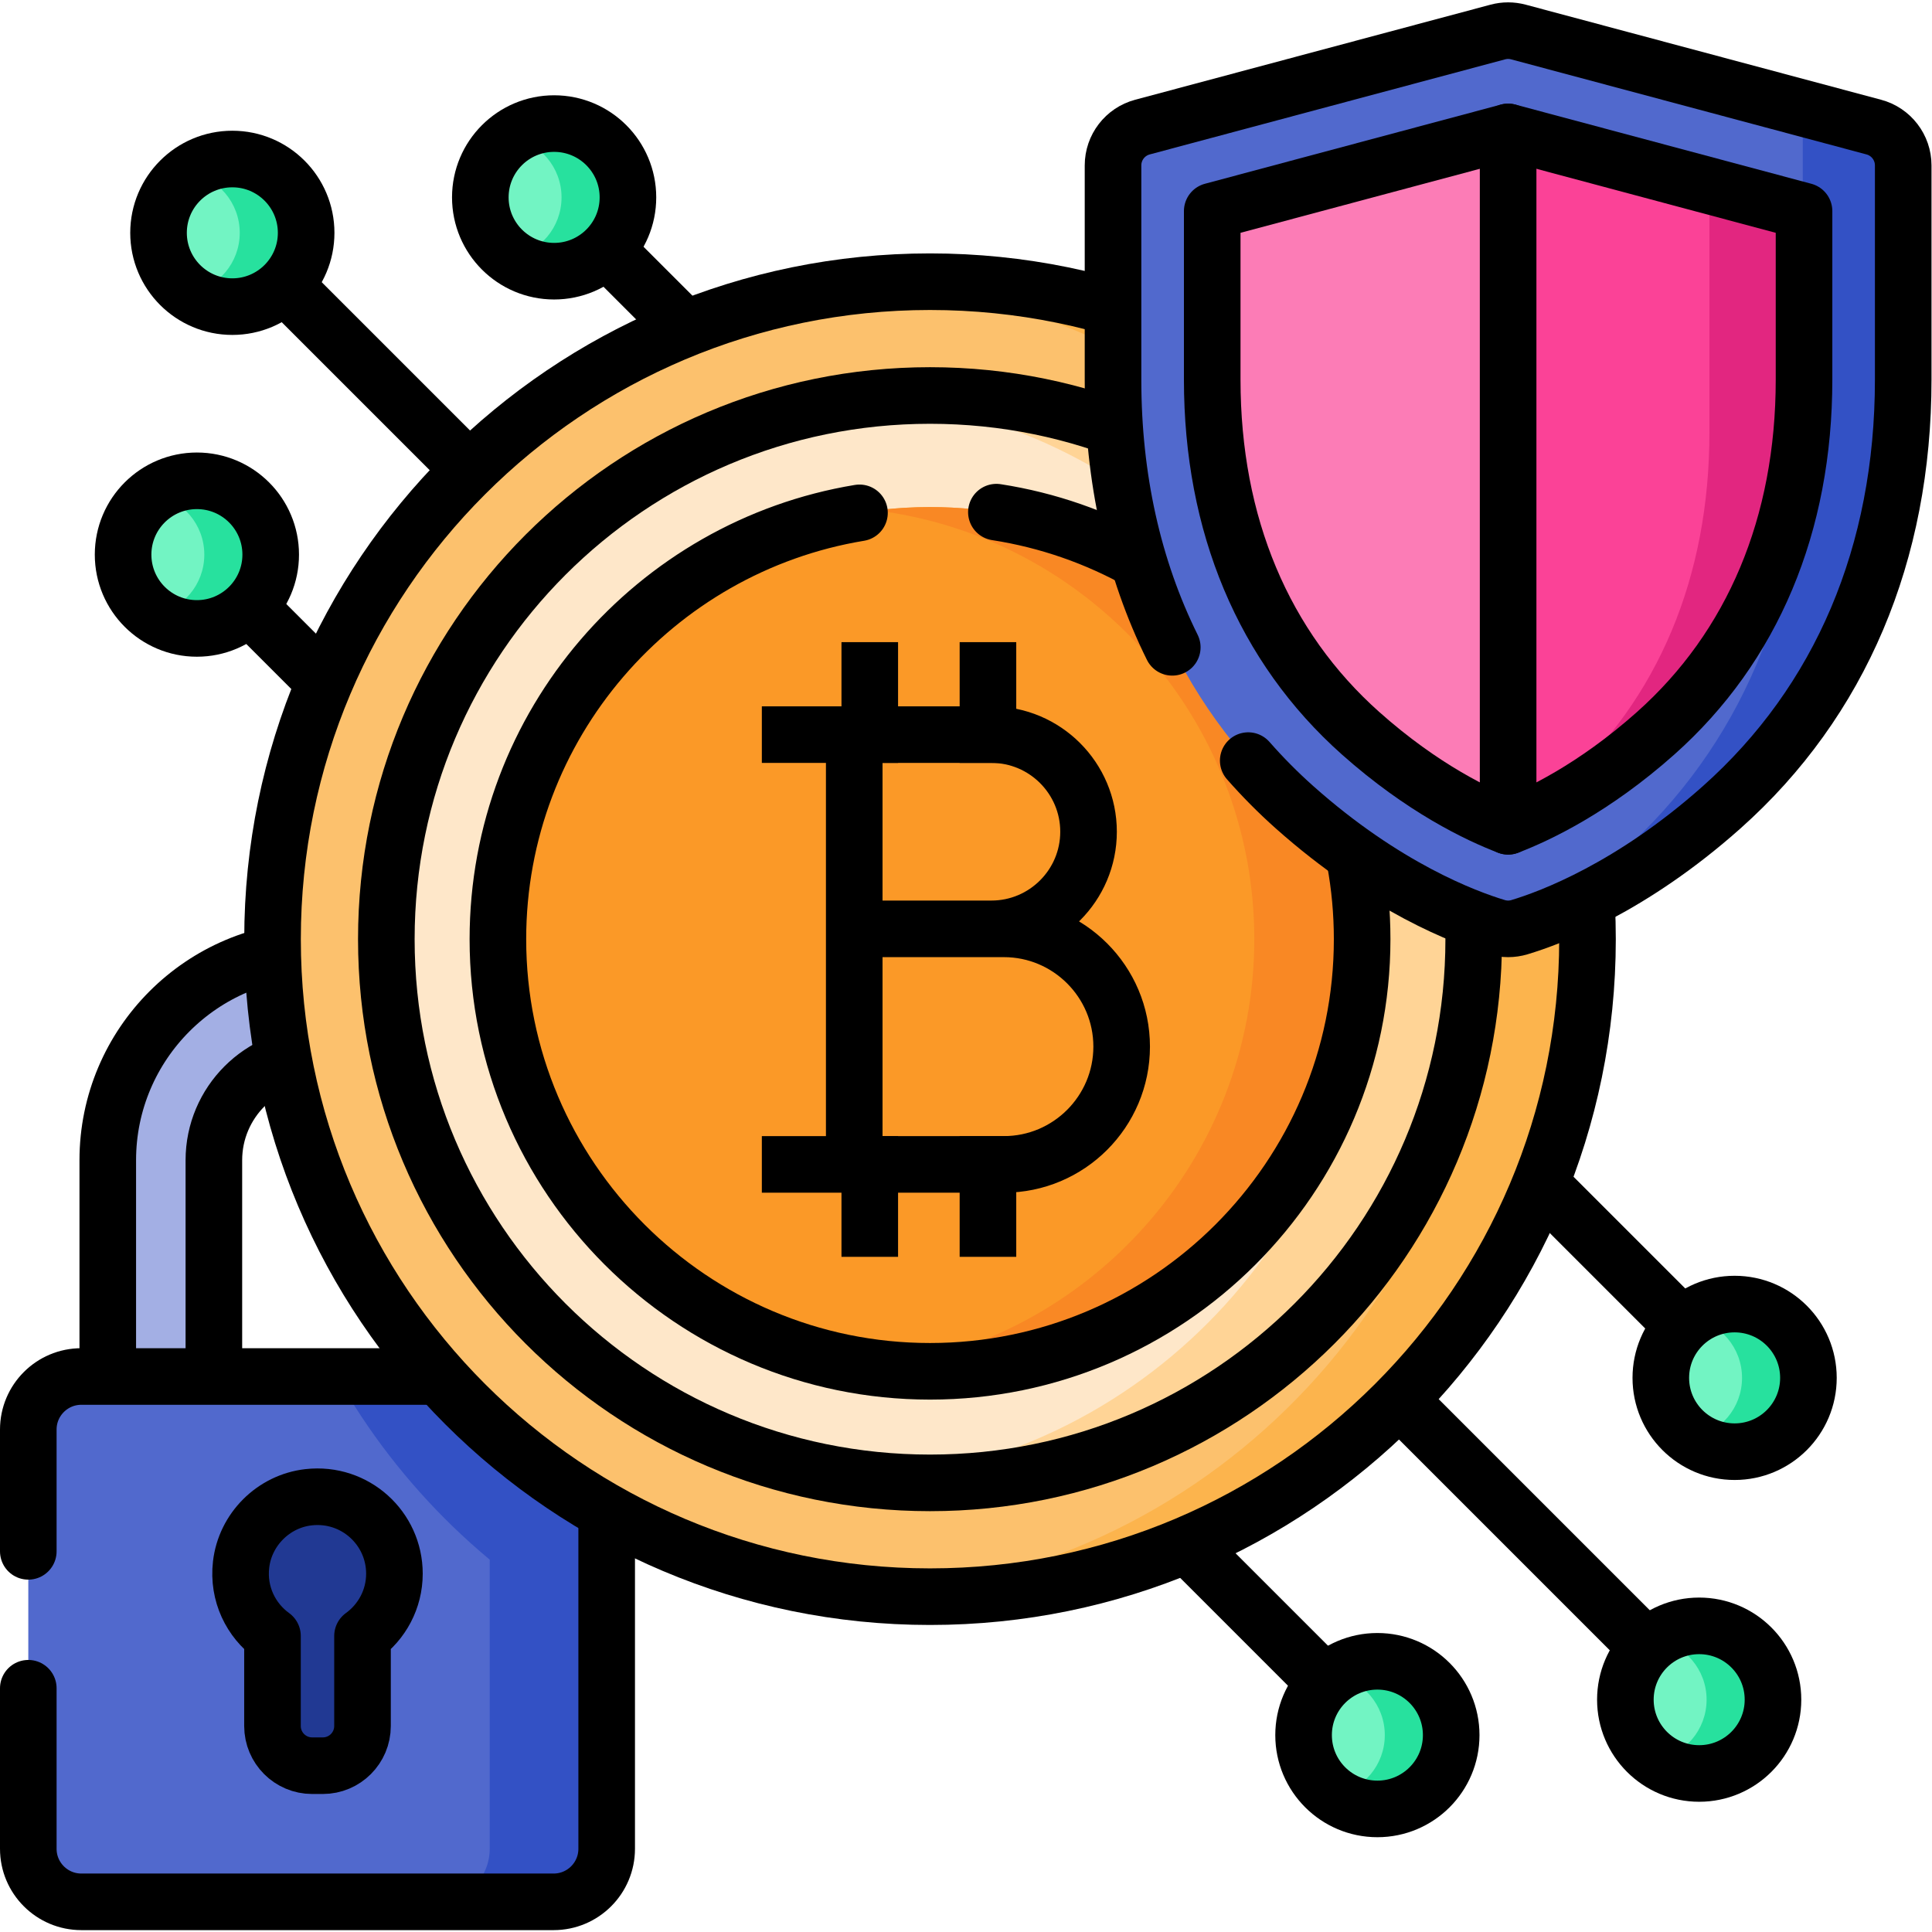 <?xml version="1.0" encoding="UTF-8" standalone="no"?>
<!-- Created with Inkscape (http://www.inkscape.org/) -->

<svg
   version="1.1"
   id="svg2901"
   xml:space="preserve"
   width="682.667"
   height="682.667"
   viewBox="0 0 682.667 682.667"
   xmlns="http://www.w3.org/2000/svg"
   xmlns:svg="http://www.w3.org/2000/svg"><defs
     id="defs2905"><clipPath
       clipPathUnits="userSpaceOnUse"
       id="clipPath2915"><path
         d="M 0,512 H 512 V 0 H 0 Z"
         id="path2913" /></clipPath></defs><g
     id="g2907"
     transform="matrix(1.333,0,0,-1.333,0,682.667)"><g
       id="g2909"><g
         id="g2911"
         clip-path="url(#clipPath2915)"><g
           id="g2917"
           transform="translate(430.849,61.586)"><path
             d="m 0,0 c 0,10.805 8.759,19.564 19.564,19.564 10.805,0 19.564,-8.759 19.564,-19.564 0,-10.805 -8.759,-19.564 -19.564,-19.564 C 8.759,-19.564 0,-10.805 0,0"
             style="fill:#72f4c3;fill-opacity:1;fill-rule:nonzero;stroke:none"
             id="path2919" /></g><g
           id="g2921"
           transform="translate(469.977,61.583)"><path
             d="m 0,0 c 0,-10.8 -8.76,-19.56 -19.56,-19.56 -4.21,0 -8.12,1.33 -11.32,3.61 7.561,1.38 13.28,8 13.28,15.95 0,7.96 -5.73,14.58 -13.29,15.95 3.201,2.28 7.111,3.62 11.33,3.62 C -8.76,19.57 0,10.81 0,0"
             style="fill:#27e19e;fill-opacity:1;fill-rule:nonzero;stroke:none"
             id="path2923" /></g><g
           id="g2925"
           transform="translate(430.849,61.586)"><path
             d="m 0,0 c 0,10.805 8.759,19.564 19.564,19.564 10.805,0 19.564,-8.759 19.564,-19.564 0,-10.805 -8.759,-19.564 -19.564,-19.564 C 8.759,-19.564 0,-10.805 0,0 Z"
             style="fill:none;stroke:#000000;stroke-width:15;stroke-linecap:round;stroke-linejoin:round;stroke-miterlimit:10;stroke-dasharray:none;stroke-opacity:1"
             id="path2927" /></g><g
           id="g2929"
           transform="translate(42.023,450.411)"><path
             d="m 0,0 c 0,10.805 8.759,19.564 19.563,19.564 10.806,0 19.565,-8.759 19.565,-19.564 0,-10.805 -8.759,-19.564 -19.565,-19.564 C 8.759,-19.564 0,-10.805 0,0"
             style="fill:#72f4c3;fill-opacity:1;fill-rule:nonzero;stroke:none"
             id="path2931" /></g><g
           id="g2933"
           transform="translate(81.151,450.408)"><path
             d="m 0,0 c 0,-10.8 -8.76,-19.56 -19.56,-19.56 -4.211,0 -8.12,1.33 -11.32,3.61 7.56,1.38 13.28,8 13.28,15.95 0,7.96 -5.73,14.58 -13.29,15.95 3.2,2.28 7.11,3.62 11.33,3.62 C -8.76,19.57 0,10.81 0,0"
             style="fill:#27e19e;fill-opacity:1;fill-rule:nonzero;stroke:none"
             id="path2935" /></g><g
           id="g2937"
           transform="translate(42.023,450.411)"><path
             d="m 0,0 c 0,10.805 8.759,19.564 19.563,19.564 10.806,0 19.565,-8.759 19.565,-19.564 0,-10.805 -8.759,-19.564 -19.565,-19.564 C 8.759,-19.564 0,-10.805 0,0 Z"
             style="fill:none;stroke:#000000;stroke-width:15;stroke-linecap:round;stroke-linejoin:round;stroke-miterlimit:10;stroke-dasharray:none;stroke-opacity:1"
             id="path2939" /></g><g
           id="g2941"
           transform="translate(76.334,435.666)"><path
             d="M 0,0 359.332,-359.333"
             style="fill:none;stroke:#000000;stroke-width:15;stroke-linecap:round;stroke-linejoin:round;stroke-miterlimit:10;stroke-dasharray:none;stroke-opacity:1"
             id="path2943" /></g><g
           id="g2945"
           transform="translate(440.243,146.885)"><path
             d="m 0,0 c 0,10.805 8.759,19.564 19.564,19.564 10.805,0 19.564,-8.759 19.564,-19.564 0,-10.805 -8.759,-19.564 -19.564,-19.564 C 8.759,-19.564 0,-10.805 0,0"
             style="fill:#72f4c3;fill-opacity:1;fill-rule:nonzero;stroke:none"
             id="path2947" /></g><g
           id="g2949"
           transform="translate(479.371,146.882)"><path
             d="m 0,0 c 0,-10.8 -8.76,-19.56 -19.56,-19.56 -4.21,0 -8.12,1.33 -11.32,3.61 7.561,1.38 13.28,8 13.28,15.95 0,7.96 -5.73,14.58 -13.29,15.95 3.201,2.28 7.111,3.62 11.33,3.62 C -8.76,19.57 0,10.81 0,0"
             style="fill:#27e19e;fill-opacity:1;fill-rule:nonzero;stroke:none"
             id="path2951" /></g><g
           id="g2953"
           transform="translate(440.243,146.885)"><path
             d="m 0,0 c 0,10.805 8.759,19.564 19.564,19.564 10.805,0 19.564,-8.759 19.564,-19.564 0,-10.805 -8.759,-19.564 -19.564,-19.564 C 8.759,-19.564 0,-10.805 0,0 Z"
             style="fill:none;stroke:#000000;stroke-width:15;stroke-linecap:round;stroke-linejoin:round;stroke-miterlimit:10;stroke-dasharray:none;stroke-opacity:1"
             id="path2955" /></g><g
           id="g2957"
           transform="translate(127.322,459.806)"><path
             d="m 0,0 c 0,10.805 8.76,19.564 19.564,19.564 10.805,0 19.565,-8.759 19.565,-19.564 0,-10.805 -8.76,-19.564 -19.565,-19.564 C 8.76,-19.564 0,-10.805 0,0"
             style="fill:#72f4c3;fill-opacity:1;fill-rule:nonzero;stroke:none"
             id="path2959" /></g><g
           id="g2961"
           transform="translate(166.451,459.803)"><path
             d="m 0,0 c 0,-10.8 -8.761,-19.56 -19.561,-19.56 -4.21,0 -8.12,1.33 -11.32,3.61 7.561,1.38 13.28,8 13.28,15.95 0,7.96 -5.729,14.58 -13.29,15.95 3.201,2.28 7.111,3.62 11.33,3.62 C -8.761,19.57 0,10.81 0,0"
             style="fill:#27e19e;fill-opacity:1;fill-rule:nonzero;stroke:none"
             id="path2963" /></g><g
           id="g2965"
           transform="translate(127.322,459.806)"><path
             d="m 0,0 c 0,10.805 8.76,19.564 19.564,19.564 10.805,0 19.565,-8.759 19.565,-19.564 0,-10.805 -8.76,-19.564 -19.565,-19.564 C 8.76,-19.564 0,-10.805 0,0 Z"
             style="fill:none;stroke:#000000;stroke-width:15;stroke-linecap:round;stroke-linejoin:round;stroke-miterlimit:10;stroke-dasharray:none;stroke-opacity:1"
             id="path2967" /></g><g
           id="g2969"
           transform="translate(161.633,445.061)"><path
             d="M 0,0 283.428,-283.428"
             style="fill:none;stroke:#000000;stroke-width:15;stroke-linecap:round;stroke-linejoin:round;stroke-miterlimit:10;stroke-dasharray:none;stroke-opacity:1"
             id="path2971" /></g><g
           id="g2973"
           transform="translate(345.549,52.191)"><path
             d="m 0,0 c 0,10.805 8.76,19.564 19.564,19.564 10.805,0 19.565,-8.759 19.565,-19.564 0,-10.805 -8.76,-19.564 -19.565,-19.564 C 8.76,-19.564 0,-10.805 0,0"
             style="fill:#72f4c3;fill-opacity:1;fill-rule:nonzero;stroke:none"
             id="path2975" /></g><g
           id="g2977"
           transform="translate(384.678,52.188)"><path
             d="m 0,0 c 0,-10.8 -8.761,-19.56 -19.561,-19.56 -4.21,0 -8.12,1.33 -11.32,3.61 7.561,1.38 13.28,8 13.28,15.95 0,7.96 -5.729,14.58 -13.29,15.95 3.201,2.28 7.111,3.62 11.33,3.62 C -8.761,19.57 0,10.81 0,0"
             style="fill:#27e19e;fill-opacity:1;fill-rule:nonzero;stroke:none"
             id="path2979" /></g><g
           id="g2981"
           transform="translate(345.549,52.191)"><path
             d="m 0,0 c 0,10.805 8.76,19.564 19.564,19.564 10.805,0 19.565,-8.759 19.565,-19.564 0,-10.805 -8.76,-19.564 -19.565,-19.564 C 8.76,-19.564 0,-10.805 0,0 Z"
             style="fill:none;stroke:#000000;stroke-width:15;stroke-linecap:round;stroke-linejoin:round;stroke-miterlimit:10;stroke-dasharray:none;stroke-opacity:1"
             id="path2983" /></g><g
           id="g2985"
           transform="translate(32.629,365.112)"><path
             d="m 0,0 c 0,10.805 8.759,19.564 19.563,19.564 10.806,0 19.565,-8.759 19.565,-19.564 0,-10.805 -8.759,-19.564 -19.565,-19.564 C 8.759,-19.564 0,-10.805 0,0"
             style="fill:#72f4c3;fill-opacity:1;fill-rule:nonzero;stroke:none"
             id="path2987" /></g><g
           id="g2989"
           transform="translate(71.757,365.109)"><path
             d="m 0,0 c 0,-10.8 -8.76,-19.56 -19.561,-19.56 -4.21,0 -8.119,1.33 -11.319,3.61 7.56,1.38 13.28,8 13.28,15.95 0,7.96 -5.73,14.58 -13.29,15.95 3.2,2.28 7.11,3.62 11.329,3.62 C -8.76,19.57 0,10.81 0,0"
             style="fill:#27e19e;fill-opacity:1;fill-rule:nonzero;stroke:none"
             id="path2991" /></g><g
           id="g2993"
           transform="translate(32.629,365.112)"><path
             d="m 0,0 c 0,10.805 8.759,19.564 19.563,19.564 10.806,0 19.565,-8.759 19.565,-19.564 0,-10.805 -8.759,-19.564 -19.565,-19.564 C 8.759,-19.564 0,-10.805 0,0 Z"
             style="fill:none;stroke:#000000;stroke-width:15;stroke-linecap:round;stroke-linejoin:round;stroke-miterlimit:10;stroke-dasharray:none;stroke-opacity:1"
             id="path2995" /></g><g
           id="g2997"
           transform="translate(66.939,350.367)"><path
             d="M 0,0 283.428,-283.428"
             style="fill:none;stroke:#000000;stroke-width:15;stroke-linecap:round;stroke-linejoin:round;stroke-miterlimit:10;stroke-dasharray:none;stroke-opacity:1"
             id="path2999" /></g><g
           id="g3001"
           transform="translate(126.214,121.003)"><path
             d="m 0,0 c -7.767,0 -14.063,6.296 -14.063,14.063 v 69.518 c 0,15.291 -12.439,27.73 -27.729,27.73 -15.29,0 -27.729,-12.439 -27.729,-27.73 V 14.063 C -69.521,6.296 -75.818,0 -83.585,0 -91.352,0 -97.647,6.296 -97.647,14.063 v 69.518 c 0,30.799 25.056,55.856 55.855,55.856 30.799,0 55.855,-25.057 55.855,-55.856 V 14.063 C 14.063,6.296 7.768,0 0,0"
             style="fill:#a3afe4;fill-opacity:1;fill-rule:nonzero;stroke:none"
             id="path3003" /></g><g
           id="g3005"
           transform="translate(126.214,121.003)"><path
             d="m 0,0 c -7.767,0 -14.063,6.296 -14.063,14.063 v 69.518 c 0,15.291 -12.439,27.73 -27.729,27.73 -15.29,0 -27.729,-12.439 -27.729,-27.73 V 14.063 C -69.521,6.296 -75.818,0 -83.585,0 -91.352,0 -97.647,6.296 -97.647,14.063 v 69.518 c 0,30.799 25.056,55.856 55.855,55.856 30.799,0 55.855,-25.057 55.855,-55.856 V 14.063 C 14.063,6.296 7.768,0 0,0 Z"
             style="fill:none;stroke:#000000;stroke-width:15;stroke-linecap:round;stroke-linejoin:round;stroke-miterlimit:10;stroke-dasharray:none;stroke-opacity:1"
             id="path3007" /></g><g
           id="g3009"
           transform="translate(160.82,133.19)"><path
             d="m 0,0 v -111.13 c 0,-7.77 -6.301,-14.06 -14.07,-14.06 h -125.191 c -7.76,0 -14.059,6.29 -14.059,14.06 V 0 c 0,7.77 6.299,14.06 14.059,14.06 H -14.07 C -6.301,14.06 0,7.77 0,0"
             style="fill:#5169cd;fill-opacity:1;fill-rule:nonzero;stroke:none"
             id="path3011" /></g><g
           id="g3013"
           transform="translate(160.82,133.19)"><path
             d="m 0,0 v -55.12 c -30.021,15.63 -54.91,39.75 -71.511,69.18 H -14.07 C -6.301,14.06 0,7.77 0,0"
             style="fill:#3351c5;fill-opacity:1;fill-rule:nonzero;stroke:none"
             id="path3015" /></g><g
           id="g3017"
           transform="translate(160.821,133.188)"><path
             d="m 0,0 v -111.125 c 0,-7.772 -6.3,-14.062 -14.062,-14.062 h -31.004 c 7.761,0 14.061,6.29 14.061,14.062 V 0 c 0,7.772 -6.3,14.062 -14.061,14.062 h 31.004 C -6.3,14.062 0,7.772 0,0"
             style="fill:#3351c5;fill-opacity:1;fill-rule:nonzero;stroke:none"
             id="path3019" /></g><g
           id="g3021"
           transform="translate(7.5,64.614)"><path
             d="m 0,0 v -42.555 c 0,-7.766 6.296,-14.063 14.063,-14.063 h 125.192 c 7.766,0 14.062,6.297 14.062,14.063 V 68.574 c 0,7.767 -6.296,14.063 -14.062,14.063 H 14.063 C 6.296,82.637 0,76.341 0,68.574 V 36.29"
             style="fill:none;stroke:#000000;stroke-width:15;stroke-linecap:round;stroke-linejoin:round;stroke-miterlimit:10;stroke-dasharray:none;stroke-opacity:1"
             id="path3023" /></g><g
           id="g3025"
           transform="translate(420.81,263.173)"><path
             d="m 0,0 c 0,-96.255 -78.029,-174.285 -174.284,-174.285 -96.254,0 -174.284,78.03 -174.284,174.285 0,96.254 78.03,174.284 174.284,174.284 C -78.029,174.284 0,96.254 0,0"
             style="fill:#fcc16d;fill-opacity:1;fill-rule:nonzero;stroke:none"
             id="path3027" /></g><g
           id="g3029"
           transform="translate(420.81,263.173)"><path
             d="m 0,0 c 0,-96.253 -78.031,-174.285 -174.284,-174.285 -4.614,0 -9.195,0.183 -13.718,0.534 89.835,6.999 160.559,82.12 160.559,173.751 0,91.63 -70.724,166.751 -160.559,173.751 4.523,0.351 9.104,0.533 13.718,0.533 C -78.031,174.284 0,96.252 0,0"
             style="fill:#fcb44d;fill-opacity:1;fill-rule:nonzero;stroke:none"
             id="path3031" /></g><g
           id="g3033"
           transform="translate(420.81,263.173)"><path
             d="m 0,0 c 0,-96.255 -78.029,-174.285 -174.284,-174.285 -96.254,0 -174.284,78.03 -174.284,174.285 0,96.254 78.03,174.284 174.284,174.284 C -78.029,174.284 0,96.254 0,0 Z"
             style="fill:none;stroke:#000000;stroke-width:15;stroke-linecap:round;stroke-linejoin:round;stroke-miterlimit:10;stroke-dasharray:none;stroke-opacity:1"
             id="path3035" /></g><g
           id="g3037"
           transform="translate(390.646,263.173)"><path
             d="m 0,0 c 0,-79.595 -64.524,-144.12 -144.119,-144.12 -79.595,0 -144.119,64.525 -144.119,144.12 0,79.595 64.524,144.119 144.119,144.119 C -64.524,144.119 0,79.595 0,0"
             style="fill:#fee7c9;fill-opacity:1;fill-rule:nonzero;stroke:none"
             id="path3039" /></g><g
           id="g3041"
           transform="translate(390.644,263.173)"><path
             d="m 0,0 c 0,-79.593 -64.525,-144.118 -144.118,-144.118 -4.798,0 -9.54,0.234 -14.214,0.695 72.916,7.138 129.896,68.628 129.896,143.423 0,74.795 -56.98,136.285 -129.896,143.423 4.674,0.461 9.416,0.695 14.214,0.695 C -64.525,144.118 0,79.593 0,0"
             style="fill:#ffd496;fill-opacity:1;fill-rule:nonzero;stroke:none"
             id="path3043" /></g><g
           id="g3045"
           transform="translate(246.526,148.627)"><path
             d="m 0,0 c -63.16,0 -114.546,51.385 -114.546,114.546 0,63.16 51.386,114.545 114.546,114.545 63.16,0 114.546,-51.385 114.546,-114.545 C 114.546,51.385 63.161,0 0,0"
             style="fill:#fb9927;fill-opacity:1;fill-rule:nonzero;stroke:none"
             id="path3047" /></g><g
           id="g3049"
           transform="translate(361.072,263.17)"><path
             d="m 0,0 c 0,-63.156 -51.388,-114.543 -114.544,-114.543 -4.838,0 -9.612,0.305 -14.293,0.894 56.436,7.046 100.251,55.331 100.251,113.649 0,58.329 -43.815,106.603 -100.251,113.649 4.681,0.59 9.455,0.894 14.293,0.894 C -51.388,114.543 0,63.167 0,0"
             style="fill:#f98824;fill-opacity:1;fill-rule:nonzero;stroke:none"
             id="path3051" /></g><g
           id="g3053"
           transform="translate(227.83,376.184)"><path
             d="m 0,0 c -54.298,-8.953 -95.85,-56.217 -95.85,-113.011 0,-63.161 51.386,-114.546 114.546,-114.546 63.161,0 114.546,51.385 114.546,114.546 0,57.179 -42.114,104.705 -96.953,113.195"
             style="fill:none;stroke:#000000;stroke-width:15;stroke-linecap:round;stroke-linejoin:round;stroke-miterlimit:10;stroke-dasharray:none;stroke-opacity:1"
             id="path3055" /></g><g
           id="g3057"
           transform="translate(390.646,263.173)"><path
             d="m 0,0 c 0,-79.595 -64.524,-144.12 -144.119,-144.12 -79.595,0 -144.119,64.525 -144.119,144.12 0,79.595 64.524,144.119 144.119,144.119 C -64.524,144.119 0,79.595 0,0 Z"
             style="fill:none;stroke:#000000;stroke-width:15;stroke-linecap:round;stroke-linejoin:round;stroke-miterlimit:10;stroke-dasharray:none;stroke-opacity:1"
             id="path3059" /></g><g
           id="g3061"
           transform="translate(266.108,203.475)"><path
             d="M 0,0 H -39.67 V 62.437 H 0 c 17.214,0 31.218,-14.005 31.218,-31.219 C 31.218,14.004 17.214,0 0,0 Z M 22.44,88.18 C 22.44,73.984 10.892,62.437 -3.303,62.437 H -39.67 v 51.486 h 36.367 c 14.195,0 25.743,-11.548 25.743,-25.743 z"
             style="fill:none;stroke:#000000;stroke-width:15;stroke-linecap:square;stroke-linejoin:round;stroke-miterlimit:10;stroke-dasharray:none;stroke-opacity:1"
             id="path3063" /></g><g
           id="g3065"
           transform="translate(226.439,317.397)"><path
             d="M 0,0 H -16.993"
             style="fill:none;stroke:#000000;stroke-width:15;stroke-linecap:square;stroke-linejoin:round;stroke-miterlimit:10;stroke-dasharray:none;stroke-opacity:1"
             id="path3067" /></g><g
           id="g3069"
           transform="translate(226.439,203.475)"><path
             d="M 0,0 H -16.993"
             style="fill:none;stroke:#000000;stroke-width:15;stroke-linecap:square;stroke-linejoin:round;stroke-miterlimit:10;stroke-dasharray:none;stroke-opacity:1"
             id="path3071" /></g><g
           id="g3073"
           transform="translate(230.556,317.397)"><path
             d="M 0,0 V 17.009"
             style="fill:none;stroke:#000000;stroke-width:15;stroke-linecap:square;stroke-linejoin:round;stroke-miterlimit:10;stroke-dasharray:none;stroke-opacity:1"
             id="path3075" /></g><g
           id="g3077"
           transform="translate(261.883,317.397)"><path
             d="M 0,0 V 17.009"
             style="fill:none;stroke:#000000;stroke-width:15;stroke-linecap:square;stroke-linejoin:round;stroke-miterlimit:10;stroke-dasharray:none;stroke-opacity:1"
             id="path3079" /></g><g
           id="g3081"
           transform="translate(230.556,186.466)"><path
             d="M 0,0 V 17.009"
             style="fill:none;stroke:#000000;stroke-width:15;stroke-linecap:square;stroke-linejoin:round;stroke-miterlimit:10;stroke-dasharray:none;stroke-opacity:1"
             id="path3083" /></g><g
           id="g3085"
           transform="translate(261.883,186.466)"><path
             d="M 0,0 V 17.009"
             style="fill:none;stroke:#000000;stroke-width:15;stroke-linecap:square;stroke-linejoin:round;stroke-miterlimit:10;stroke-dasharray:none;stroke-opacity:1"
             id="path3087" /></g><g
           id="g3089"
           transform="translate(397.05,503.646)"><path
             d="m 0,0 -94.213,-25.205 c -4.6,-1.231 -7.799,-5.399 -7.799,-10.16 v -56.793 c 0,-46.022 16.594,-85.287 48.146,-113.372 23.887,-21.262 45.196,-29.246 53.575,-31.762 1.968,-0.591 4.051,-0.591 6.02,0 8.377,2.516 29.687,10.5 53.574,31.762 31.551,28.085 48.145,67.35 48.145,113.372 v 56.793 c 0,4.761 -3.199,8.929 -7.799,10.16 L 5.437,0 C 3.655,0.477 1.781,0.477 0,0"
             style="fill:#5169cd;fill-opacity:1;fill-rule:nonzero;stroke:none"
             id="path3091" /></g><g
           id="g3093"
           transform="translate(504.5,468.277)"><path
             d="m 0,0 v -56.793 c 0,-46.013 -16.597,-85.285 -48.148,-113.366 -23.864,-21.245 -45.162,-29.238 -53.554,-31.752 8.109,4.754 17.301,11.16 26.925,19.721 31.551,28.091 48.147,67.352 48.147,113.376 V 9.013 c 0,2.598 -0.946,5.007 -2.566,6.868 L -7.804,10.16 C -3.197,8.929 0,4.764 0,0"
             style="fill:#3351c5;fill-opacity:1;fill-rule:nonzero;stroke:none"
             id="path3095" /></g><g
           id="g3097"
           transform="translate(399.768,293.103)"><path
             d="m 0,0 c -7.854,2.998 -22.645,10.002 -39.102,24.652 -25.733,22.906 -39.335,55.318 -39.335,93.732 v 44.683 L 0,184.052 78.438,163.067 V 118.384 C 78.438,79.97 64.836,47.558 39.103,24.652 22.647,10.004 7.859,3 0,0"
             style="fill:#fc7cb6;fill-opacity:1;fill-rule:nonzero;stroke:none"
             id="path3099" /></g><g
           id="g3101"
           transform="translate(399.768,477.155)"><path
             d="m 0,0 78.438,-20.985 v -44.682 c 0,-38.415 -13.602,-70.827 -39.335,-93.732 C 22.647,-174.047 7.859,-181.052 0,-184.052 Z"
             style="fill:#fb4297;fill-opacity:1;fill-rule:nonzero;stroke:none"
             id="path3103" /></g><g
           id="g3105"
           transform="translate(478.207,456.171)"><path
             d="m 0,0 v -44.688 c 0,-38.409 -13.599,-70.823 -39.335,-93.729 -15.765,-14.041 -30.006,-21.056 -38.072,-24.253 4.134,2.934 8.509,6.362 12.999,10.359 25.736,22.907 39.335,55.321 39.335,93.741 V 6.71 Z"
             style="fill:#e22680;fill-opacity:1;fill-rule:nonzero;stroke:none"
             id="path3107" /></g><g
           id="g3109"
           transform="translate(399.768,293.103)"><path
             d="M 0,0 V 184.052"
             style="fill:none;stroke:#000000;stroke-width:15;stroke-linecap:round;stroke-linejoin:round;stroke-miterlimit:10;stroke-dasharray:none;stroke-opacity:1"
             id="path3111" /></g><g
           id="g3113"
           transform="translate(330.875,310.51)"><path
             d="m 0,0 c 3.813,-4.338 7.91,-8.479 12.309,-12.394 23.886,-21.262 45.197,-29.246 53.574,-31.761 1.969,-0.592 4.052,-0.592 6.019,0 8.379,2.515 29.689,10.499 53.576,31.761 31.551,28.085 48.145,67.35 48.145,113.372 v 56.793 c 0,4.762 -3.199,8.93 -7.799,10.16 l -94.213,25.205 c -1.781,0.477 -3.655,0.477 -5.436,0 l -94.213,-25.205 c -4.601,-1.23 -7.8,-5.398 -7.8,-10.16 v -56.793 c 0,-26.091 5.34,-50.006 15.708,-70.948"
             style="fill:none;stroke:#000000;stroke-width:15;stroke-linecap:round;stroke-linejoin:round;stroke-miterlimit:10;stroke-dasharray:none;stroke-opacity:1"
             id="path3115" /></g><g
           id="g3117"
           transform="translate(399.768,293.103)"><path
             d="m 0,0 c -7.854,2.998 -22.645,10.002 -39.102,24.652 -25.733,22.906 -39.335,55.318 -39.335,93.732 v 44.683 L 0,184.052 78.438,163.067 V 118.384 C 78.438,79.97 64.836,47.558 39.103,24.652 22.647,10.004 7.859,3 0,0 Z"
             style="fill:none;stroke:#000000;stroke-width:15;stroke-linecap:round;stroke-linejoin:round;stroke-miterlimit:10;stroke-dasharray:none;stroke-opacity:1"
             id="path3119" /></g><g
           id="g3121"
           transform="translate(104.553,94.985)"><path
             d="m 0,0 c 0,12.044 -10.44,21.649 -22.766,20.258 -9.31,-1.051 -16.818,-8.556 -17.881,-17.865 -0.888,-7.772 2.613,-14.772 8.324,-18.906 v -23.87 c 0,-5.808 4.709,-10.517 10.517,-10.517 h 2.827 c 5.809,0 10.518,4.709 10.518,10.517 v 23.87 C -3.343,-12.809 0,-6.801 0,0"
             style="fill:#213993;fill-opacity:1;fill-rule:nonzero;stroke:none"
             id="path3123" /></g><g
           id="g3125"
           transform="translate(104.553,94.985)"><path
             d="m 0,0 c 0,12.044 -10.44,21.649 -22.766,20.258 -9.31,-1.051 -16.818,-8.556 -17.881,-17.865 -0.888,-7.772 2.613,-14.772 8.324,-18.906 v -23.87 c 0,-5.808 4.709,-10.517 10.517,-10.517 h 2.827 c 5.809,0 10.518,4.709 10.518,10.517 v 23.87 C -3.343,-12.809 0,-6.801 0,0 Z"
             style="fill:none;stroke:#000000;stroke-width:15;stroke-linecap:round;stroke-linejoin:round;stroke-miterlimit:10;stroke-dasharray:none;stroke-opacity:1"
             id="path3127" /></g></g></g></g></svg>
